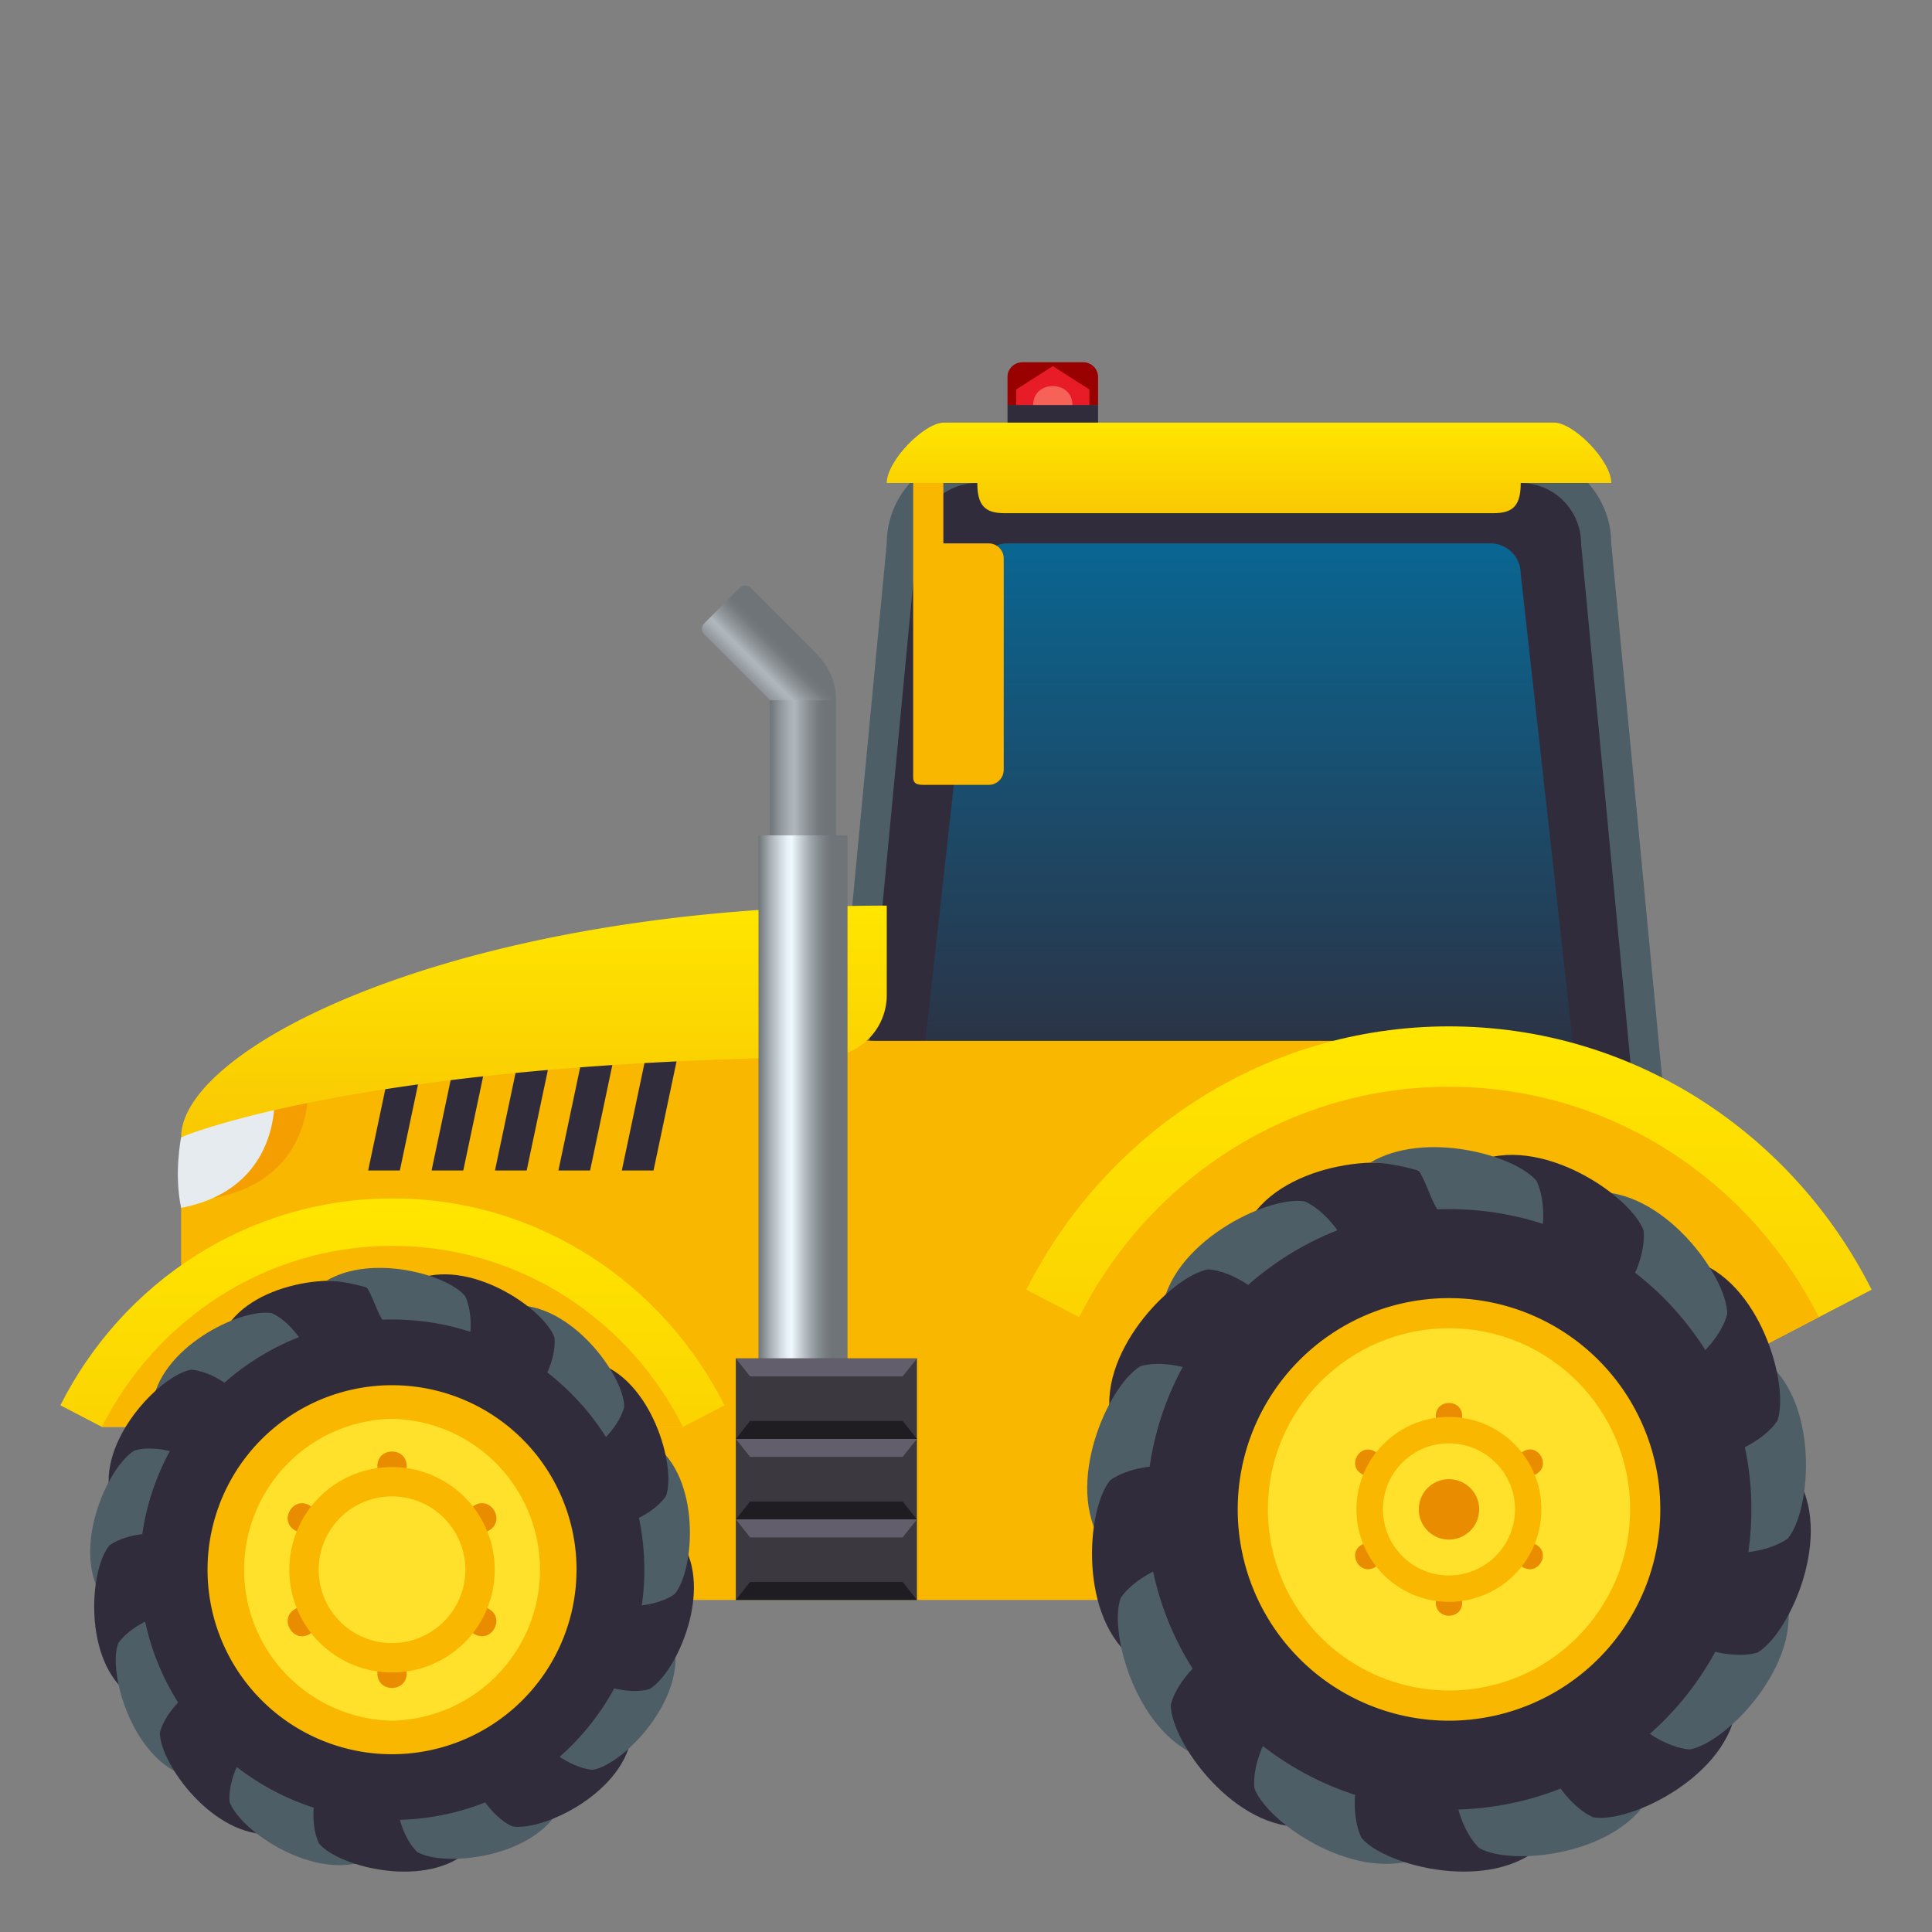 <svg xmlns="http://www.w3.org/2000/svg" xml:space="preserve" style="enable-background:new 0 0 64 64" viewBox="0 0 64 64"><rect x="0" y="0" width="64" height="64" fill="#808080" stroke="none"/><path d="M36.375 15.606v-2.19h-3v2.19" style="fill:#302c3b"/><path d="M36.375 12.483a.492.492 0 0 0-.5-.483h-2c-.275 0-.5.216-.5.483v.933h3v-.933z" style="fill:#900"/><path d="m36.087 12.902-1.212-.774-1.212.774v.514h2.424z" style="fill:#e81c27"/><path d="M34.225 13.416h1.3c0-.836-1.3-.836-1.3 0z" style="fill:#f66257"/><path d="M50.375 15h-18c-1.65 0-3 1.35-3 3l-2 21h28l-2-21c0-1.65-1.35-3-3-3z" style="fill:#4e5e67"/><path d="M50.375 16h-18c-1.1 0-2 .9-2 2l-2 21h26l-2-21c0-1.1-.9-2-2-2z" style="fill:#302c3b"/><linearGradient id="a" x1="41.375" x2="41.375" y1="37" y2="18" gradientUnits="userSpaceOnUse"><stop offset="0" style="stop-color:#302c3b"/><stop offset="1" style="stop-color:#096692"/></linearGradient><path d="M49.375 18h-16c-.55 0-1 .45-1 1l-2 18h22l-2-18c0-.55-.45-1-1-1z" style="fill:url(#a)"/><path d="M6 37.673V53h42l-.002-18.521H28.934S9.811 33.7 6 37.673z" style="fill:#f9b700"/><path d="M14.124 34.611h-1.05l-.878 4.162h1.05zm2.101 0h-1.05l-.878 4.162h1.05zm2.1 0h-1.05l-.878 4.162h1.05zm2.101 0h-1.05l-.878 4.162h1.05zm2.101 0h-1.05l-.878 4.162h1.05z" style="fill:#302c3b"/><path d="M7.115 39.678c-.244-1.144 0-2.338 0-2.338l3.089-1.389s.27 3.083-3.089 3.727z" style="fill:#f59e01"/><path d="M6 40.012c-.244-1.144 0-2.339 0-2.339l3.089-1.389s.27 3.084-3.089 3.728z" style="fill:#e6ebef"/><linearGradient id="b" x1="17.688" x2="17.688" y1="37.673" y2="30" gradientUnits="userSpaceOnUse"><stop offset="0" style="stop-color:#f9c802"/><stop offset="1" style="stop-color:#ffe600"/></linearGradient><path d="M29.375 30v2.97a2.047 2.047 0 0 1-2.02 2.043C11.695 35.21 6 37.673 6 37.673 6 34.664 15.26 30 29.375 30z" style="fill:url(#b)"/><path d="M32.75 18h-1.5v-2.5h-1v10.25c0 .275.225.25.5.25h2c.275 0 .5-.225.5-.5v-7c0-.275-.225-.5-.5-.5z" style="fill:#f9b700"/><linearGradient id="c" x1="41.375" x2="41.375" y1="17" y2="14.001" gradientUnits="userSpaceOnUse"><stop offset="0" style="stop-color:#f9c802"/><stop offset="1" style="stop-color:#ffe600"/></linearGradient><path d="M51.478 14H31.271c-.656 0-1.896 1.269-1.896 2h3c0 .73.24 1 .896 1H49.48c.656 0 .896-.27.896-1h3c0-.731-1.24-2-1.897-2z" style="fill:url(#c)"/><linearGradient id="d" x1="25.508" x2="27.693" y1="25.846" y2="25.846" gradientUnits="userSpaceOnUse"><stop offset="0" style="stop-color:#6e7478"/><stop offset=".151" style="stop-color:#90969b"/><stop offset=".289" style="stop-color:#a8afb4"/><stop offset=".372" style="stop-color:#b1b8bd"/><stop offset=".421" style="stop-color:#a6adb2"/><stop offset=".586" style="stop-color:#888e92"/><stop offset=".726" style="stop-color:#757b7f"/><stop offset=".821" style="stop-color:#6e7478"/></linearGradient><path d="M25.508 23.196c1.128-.398 2.185 0 2.185 0v5.476h-2.184l-.002-5.476z" style="fill:url(#d)"/><linearGradient id="e" x1="24.677" x2="26.222" y1="22.756" y2="21.212" gradientUnits="userSpaceOnUse"><stop offset="0" style="stop-color:#6e7478"/><stop offset=".151" style="stop-color:#90969b"/><stop offset=".289" style="stop-color:#a8afb4"/><stop offset=".372" style="stop-color:#b1b8bd"/><stop offset=".421" style="stop-color:#a6adb2"/><stop offset=".586" style="stop-color:#888e92"/><stop offset=".726" style="stop-color:#757b7f"/><stop offset=".821" style="stop-color:#6e7478"/></linearGradient><path d="m26.906 21.507-2.035-2.034a.259.259 0 0 0-.365 0l-1.179 1.179a.259.259 0 0 0 0 .365l2.18 2.18h2.186c0-.714-.283-1.186-.787-1.69z" style="fill:url(#e)"/><linearGradient id="f" x1="25.127" x2="28.075" y1="36.41" y2="36.41" gradientUnits="userSpaceOnUse"><stop offset="0" style="stop-color:#6e7478"/><stop offset=".007" style="stop-color:#72787c"/><stop offset=".131" style="stop-color:#a7afb4"/><stop offset=".238" style="stop-color:#ced7dd"/><stop offset=".321" style="stop-color:#e6f0f6"/><stop offset=".372" style="stop-color:#eff9ff"/><stop offset=".449" style="stop-color:#d0d9de"/><stop offset=".566" style="stop-color:#a6adb2"/><stop offset=".672" style="stop-color:#878e92"/><stop offset=".76" style="stop-color:#757b7f"/><stop offset=".821" style="stop-color:#6e7478"/></linearGradient><path d="M25.127 27.672h2.948v17.476h-2.948V27.672z" style="fill:url(#f)"/><path d="M24.375 45h6v2.667h-6z" style="fill:#3b3840"/><path d="M24.375 47.667h6l-.473-.595h-5.054z" style="fill:#1f1d21"/><path d="M30.375 45h-6l.473.595h5.054z" style="fill:#635e6b"/><path d="M24.375 47.667h6v2.667h-6z" style="fill:#3b3840"/><path d="M24.375 50.333h6l-.473-.594h-5.054z" style="fill:#1f1d21"/><path d="M30.375 47.667h-6l.473.594h5.054z" style="fill:#635e6b"/><path d="M24.375 50.333h6V53h-6z" style="fill:#3b3840"/><path d="M24.375 53h6l-.473-.595h-5.054z" style="fill:#1f1d21"/><path d="M30.375 50.333h-6l.473.595h5.054z" style="fill:#635e6b"/><linearGradient id="g" x1="7.649" x2="7.649" y1="52.271" y2="39.699" gradientTransform="translate(5.35)" gradientUnits="userSpaceOnUse"><stop offset="0" style="stop-color:#f9c802"/><stop offset="1" style="stop-color:#ffe600"/></linearGradient><path d="M13 39.7c-4.8 0-8.953 2.787-11 6.853l1.377.715h19.246L24 46.553c-2.048-4.066-6.198-6.854-11-6.854z" style="fill:url(#g)"/><path d="M13 41.27c-4.2 0-7.833 2.44-9.626 5.998h19.251c-1.791-3.558-5.423-5.997-9.625-5.997z" style="fill:#f9b700"/><path d="M12.757 43.89c.032-.014-.157-.805-.6-1.238-.89-.517-3.937-.21-4.783 1.549.112.058 1.491 1.442 5.383-.31z" style="fill:#302c3b"/><path d="M9.995 44.457c.024-.022-.425-.703-.99-.957-1.012-.182-3.77 1.146-3.964 3.09.126.015 1.896.844 4.954-2.133z" style="fill:#4e5e67"/><path d="M7.592 45.935c.014-.03-.639-.516-1.257-.563-1.015.176-3.152 2.366-2.667 4.258.123-.028 2.07.146 3.924-3.695z" style="fill:#302c3b"/><path d="M5.84 48.144c.004-.033-.776-.267-1.374-.099-.893.51-2.15 3.299-1.048 4.91.107-.067 1.997-.569 2.422-4.811z" style="fill:#4e5e67"/><path d="M4.95 50.818c-.006-.034-.82.014-1.325.375-.664.787-.89 3.837.698 4.974.077-.101 1.68-1.217.627-5.349z" style="fill:#302c3b"/><path d="M5.03 53.635c-.018-.028-.766.293-1.116.805-.355.966.476 3.909 2.358 4.435.038-.121 1.163-1.717-1.242-5.24z" style="fill:#4e5e67"/><path d="M6.07 56.255c-.027-.021-.62.537-.774 1.138-.003 1.029 1.786 3.51 3.735 3.362-.005-.127.506-2.011-2.961-4.5z" style="fill:#302c3b"/><path d="M7.944 58.36c-.033-.01-.397.717-.338 1.334.35.968 2.88 2.689 4.662 1.884-.049-.117-.215-2.062-4.324-3.217z" style="fill:#4e5e67"/><path d="M10.427 59.699c-.035.003-.128.81.14 1.37.66.788 3.627 1.542 5.024.176-.085-.091-.907-1.863-5.164-1.546z" style="fill:#302c3b"/><path d="M13.217 60.109c-.031.015.158.806.601 1.24.89.516 3.937.21 4.782-1.55-.111-.058-1.49-1.443-5.383.31z" style="fill:#4e5e67"/><path d="M15.98 59.543c-.024.022.424.703.99.957 1.012.182 3.77-1.146 3.963-3.09-.126-.015-1.895-.844-4.953 2.133z" style="fill:#302c3b"/><path d="M18.382 58.065c-.014.03.64.516 1.258.563 1.014-.176 3.152-2.366 2.667-4.258-.124.028-2.07-.146-3.925 3.695z" style="fill:#4e5e67"/><path d="M20.134 55.856c-.004.033.776.267 1.374.1.893-.511 2.15-3.3 1.049-4.912-.108.068-1.997.57-2.423 4.812z" style="fill:#302c3b"/><path d="M21.023 53.183c.008.032.822-.015 1.326-.378.664-.784.891-3.835-.698-4.972-.076.101-1.68 1.217-.628 5.35z" style="fill:#4e5e67"/><path d="M20.943 50.366c.02.027.767-.294 1.118-.806.354-.966-.477-3.909-2.358-4.435-.038.12-1.163 1.716 1.24 5.24z" style="fill:#302c3b"/><path d="M19.904 47.746c.028.02.62-.538.774-1.139.003-1.03-1.786-3.51-3.735-3.362.006.127-.505 2.011 2.96 4.5z" style="fill:#4e5e67"/><path d="M18.03 45.64c.033.01.398-.717.338-1.335-.35-.967-2.88-2.688-4.661-1.883.048.116.214 2.061 4.324 3.218z" style="fill:#302c3b"/><path d="M15.548 44.302c.035-.004.128-.811-.141-1.37-.597-.715-3.09-1.4-4.592-.507.613 0 1.341.227 1.341.227.604 1.002.212 1.992 3.392 1.65z" style="fill:#4e5e67"/><ellipse cx="12.987" cy="52" rx="8.358" ry="8.29" style="fill:#302c3b"/><path d="M19.098 52a6.114 6.114 0 0 1-6.11 6.111 6.112 6.112 0 1 1 6.111-6.11z" style="fill:#f9b700"/><path d="M12.987 47a5.001 5.001 0 0 1 0 10 5.001 5.001 0 0 1 0-10z" style="fill:#ffe12c"/><path d="M13.472 48.57c0 .642-.972.642-.972 0 0-.649.972-.649.972 0zm0 6.86c0 .649-.972.649-.972 0 0-.641.972-.641.972 0zm2.728-4.732c-.558.326-1.036-.51-.478-.832.55-.32 1.031.516.478.832zm-5.945 3.434c-.552.32-1.033-.513-.48-.832.555-.322 1.037.511.48.832zm5.46 0c-.55-.32-.073-1.154.483-.833.553.32.073 1.152-.483.833zm-5.94-3.434c-.555-.318-.072-1.148.479-.83.556.32.076 1.152-.479.83z" style="fill:#ea8c00"/><path d="M16.388 52a3.4 3.4 0 0 1-3.403 3.403A3.402 3.402 0 1 1 16.388 52z" style="fill:#f9b700"/><path d="M15.418 52a2.437 2.437 0 0 1-2.437 2.43A2.426 2.426 0 0 1 10.557 52a2.426 2.426 0 0 1 2.424-2.43A2.437 2.437 0 0 1 15.418 52z" style="fill:#ffe12c"/><linearGradient id="h" x1="48" x2="48" y1="50" y2="34" gradientUnits="userSpaceOnUse"><stop offset="0" style="stop-color:#f9c802"/><stop offset="1" style="stop-color:#ffe600"/></linearGradient><path d="M48 34c-6.11 0-11.395 3.548-14 8.723L48 50l14-7.277C59.395 37.548 54.111 34 48 34z" style="fill:url(#h)"/><path d="M48 36c-5.346 0-9.97 3.104-12.25 7.633V50H48l12.25-6.367C57.97 39.104 53.348 36 48 36z" style="fill:#f9b700"/><path d="M47.725 40.269c.037-.017-.189-.966-.721-1.486-1.066-.62-4.718-.253-5.732 1.86.135.068 1.788 1.729 6.453-.374z" style="fill:#302c3b"/><path d="M44.413 40.95c.03-.028-.508-.844-1.185-1.15-1.214-.217-4.52 1.376-4.75 3.708.15.018 2.271 1.013 5.935-2.558z" style="fill:#4e5e67"/><path d="M41.534 42.723c.018-.037-.766-.62-1.507-.675-1.216.21-3.777 2.838-3.196 5.108.148-.034 2.481.176 4.703-4.433z" style="fill:#302c3b"/><path d="M39.434 45.373c.005-.04-.93-.32-1.646-.12-1.07.614-2.578 3.96-1.256 5.894.128-.083 2.392-.683 2.903-5.774z" style="fill:#4e5e67"/><path d="M38.368 48.582c-.009-.04-.983.017-1.588.451-.796.943-1.068 4.601.836 5.967.092-.122 2.014-1.46.752-6.418z" style="fill:#302c3b"/><path d="M38.464 51.962c-.022-.034-.918.351-1.338.967-.426 1.158.57 4.69 2.826 5.321.045-.145 1.394-2.06-1.488-6.288z" style="fill:#4e5e67"/><path d="M39.71 55.105c-.032-.024-.742.645-.927 1.366-.004 1.235 2.14 4.212 4.476 4.034-.007-.153.605-2.413-3.55-5.4z" style="fill:#302c3b"/><path d="M41.956 57.633c-.039-.013-.476.86-.404 1.6.419 1.162 3.45 3.226 5.586 2.26-.059-.14-.257-2.474-5.182-3.86z" style="fill:#4e5e67"/><path d="M44.93 59.239c-.04.003-.153.972.17 1.642.79.947 4.346 1.851 6.021.213-.102-.11-1.087-2.237-6.19-1.855z" style="fill:#302c3b"/><path d="M48.275 59.73c-.037.018.189.967.721 1.487 1.066.62 4.718.253 5.731-1.86-.134-.068-1.787-1.73-6.452.373z" style="fill:#4e5e67"/><path d="M51.587 59.05c-.03.028.508.844 1.185 1.15 1.214.218 4.52-1.376 4.75-3.708-.15-.018-2.271-1.013-5.935 2.558z" style="fill:#302c3b"/><path d="M54.466 57.278c-.018.035.765.619 1.507.675 1.216-.21 3.777-2.839 3.196-5.11-.148.035-2.481-.175-4.703 4.435z" style="fill:#4e5e67"/><path d="M56.564 54.627c-.004.04.932.32 1.648.12 1.07-.614 2.578-3.96 1.256-5.894-.128.082-2.392.683-2.904 5.774z" style="fill:#302c3b"/><path d="M57.63 51.42c.01.038.985-.02 1.59-.453.796-.942 1.068-4.602-.836-5.967-.092.121-2.014 1.46-.753 6.42z" style="fill:#4e5e67"/><path d="M57.535 48.039c.023.033.92-.352 1.339-.968.426-1.158-.57-4.69-2.826-5.321-.045.145-1.394 2.06 1.487 6.289z" style="fill:#302c3b"/><path d="M56.289 44.897c.033.022.743-.647.928-1.368.004-1.234-2.14-4.212-4.476-4.034.007.152-.605 2.413 3.548 5.402z" style="fill:#4e5e67"/><path d="M54.044 42.37c.039.01.477-.862.404-1.602-.419-1.163-3.451-3.227-5.586-2.261.059.14.257 2.475 5.182 3.863z" style="fill:#302c3b"/><path d="M51.07 40.762c.04-.004.153-.973-.17-1.643-.716-.858-3.704-1.681-5.504-.609.736 0 1.608.273 1.608.273.724 1.204.253 2.39 4.065 1.98z" style="fill:#4e5e67"/><path d="M58.017 50c0 5.494-4.486 9.948-10.017 9.948S37.983 55.494 37.983 50c0-5.494 4.486-9.947 10.017-9.947S58.017 44.506 58.017 50z" style="fill:#302c3b"/><path d="M55 50a7.004 7.004 0 0 1-7 7 6.999 6.999 0 1 1 0-13.998 7 7 0 0 1 7 7z" style="fill:#f9b700"/><circle cx="48" cy="50" r="6" style="fill:#ffe12c"/><path d="M48.437 46.913c0 .577-.875.577-.875 0 0-.584.875-.584.875 0zm0 6.173c0 .584-.875.584-.875 0 0-.576.875-.576.875 0zm2.455-4.258c-.502.293-.933-.459-.431-.749.496-.287.929.464.43.75zm-5.351 3.092c-.497.286-.93-.463-.432-.75.5-.29.933.46.432.75zm4.914 0c-.495-.29-.065-1.04.435-.75.498.287.065 1.036-.435.75zm-5.345-3.092c-.5-.286-.066-1.033.43-.747.5.288.068 1.038-.43.747z" style="fill:#ea8c00"/><path d="M51.06 50a3.06 3.06 0 0 1-3.062 3.063A3.062 3.062 0 0 1 44.935 50a3.062 3.062 0 1 1 6.125 0z" style="fill:#f9b700"/><path d="M50.188 50a2.193 2.193 0 0 1-2.194 2.188c-1.206 0-2.181-.979-2.181-2.188s.975-2.188 2.181-2.188 2.194.979 2.194 2.188z" style="fill:#ffe12c"/><path d="M49 50c0 .552-.451 1-1.003 1A.998.998 0 0 1 47 50c0-.553.445-1 .997-1S49 49.447 49 50z" style="fill:#ea8c00"/></svg>
